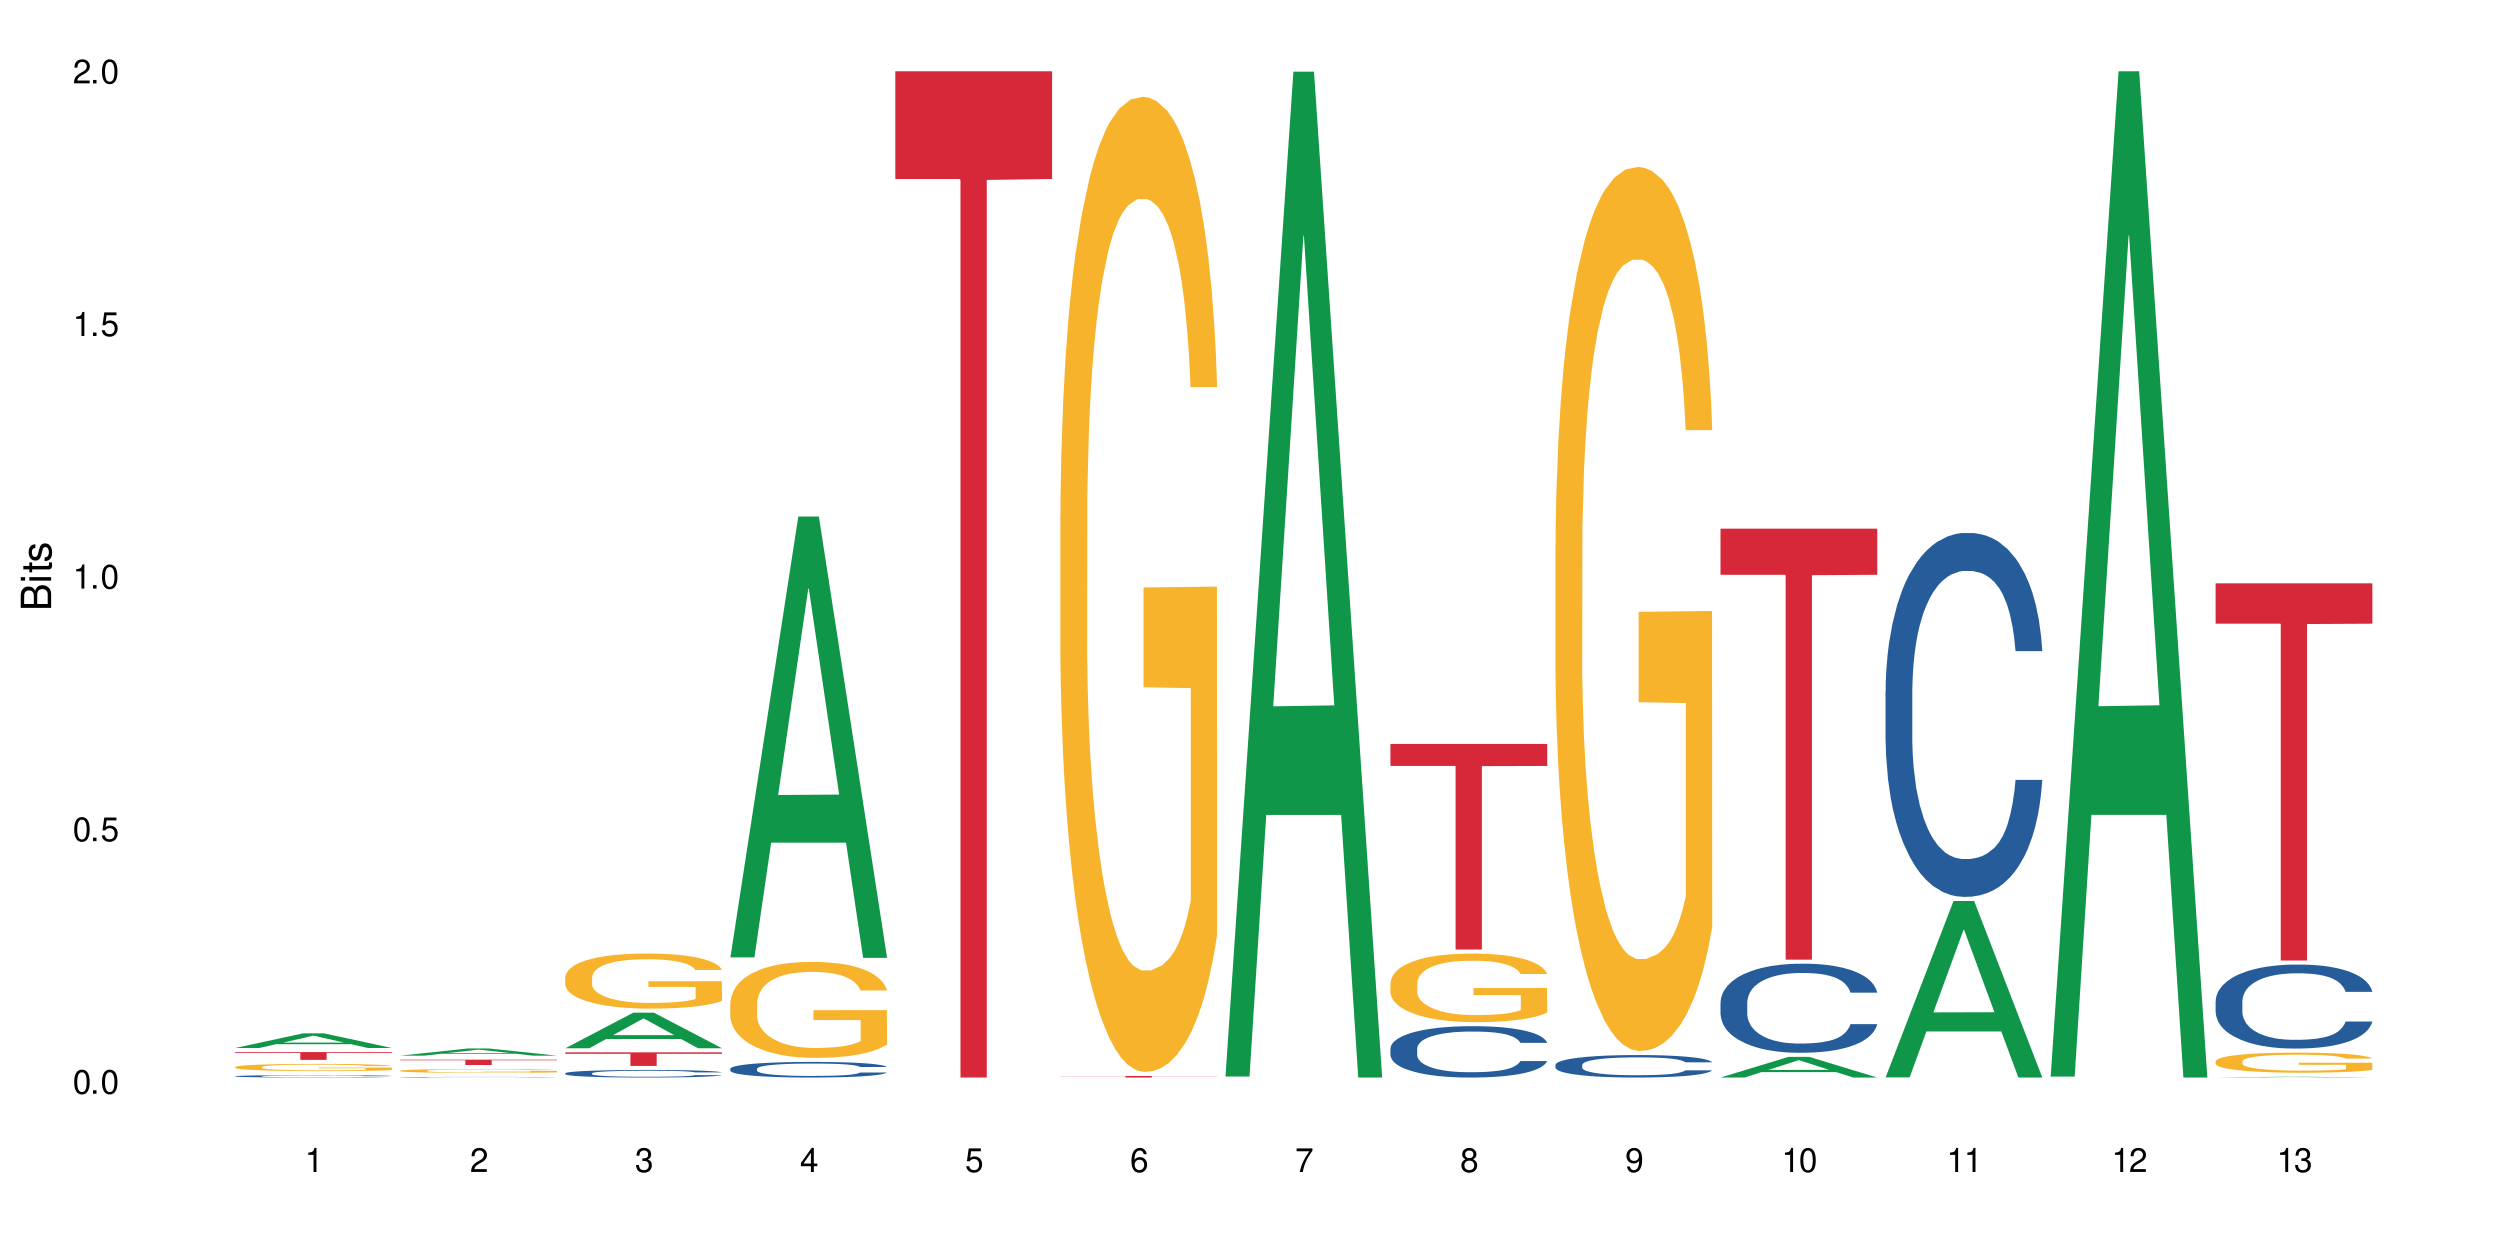 <?xml version="1.0" encoding="UTF-8"?>
<svg xmlns="http://www.w3.org/2000/svg" xmlns:xlink="http://www.w3.org/1999/xlink" width="720" height="360" viewBox="0 0 720 360">
<defs>
<g>
<g id="glyph-0-0">
</g>
<g id="glyph-0-1">
<path d="M 2.641 -6.938 C 2 -6.938 1.422 -6.656 1.078 -6.172 C 0.641 -5.562 0.406 -4.641 0.406 -3.359 C 0.406 -1.016 1.188 0.219 2.641 0.219 C 4.078 0.219 4.859 -1.016 4.859 -3.297 C 4.859 -4.641 4.656 -5.547 4.203 -6.172 C 3.844 -6.656 3.281 -6.938 2.641 -6.938 Z M 2.641 -6.188 C 3.547 -6.188 4 -5.25 4 -3.375 C 4 -1.406 3.562 -0.484 2.625 -0.484 C 1.734 -0.484 1.281 -1.438 1.281 -3.344 C 1.281 -5.25 1.734 -6.188 2.641 -6.188 Z M 2.641 -6.188 "/>
</g>
<g id="glyph-0-2">
<path d="M 1.828 -1 L 0.828 -1 L 0.828 0 L 1.828 0 Z M 1.828 -1 "/>
</g>
<g id="glyph-0-3">
<path d="M 4.562 -6.797 L 1.062 -6.797 L 0.547 -3.094 L 1.328 -3.094 C 1.719 -3.562 2.047 -3.734 2.578 -3.734 C 3.484 -3.734 4.062 -3.109 4.062 -2.094 C 4.062 -1.125 3.484 -0.531 2.578 -0.531 C 1.828 -0.531 1.375 -0.906 1.188 -1.672 L 0.328 -1.672 C 0.453 -1.109 0.547 -0.844 0.75 -0.594 C 1.125 -0.078 1.828 0.219 2.594 0.219 C 3.969 0.219 4.922 -0.781 4.922 -2.219 C 4.922 -3.562 4.031 -4.484 2.719 -4.484 C 2.25 -4.484 1.859 -4.359 1.469 -4.062 L 1.734 -5.969 L 4.562 -5.969 Z M 4.562 -6.797 "/>
</g>
<g id="glyph-0-4">
<path d="M 2.484 -4.938 L 2.484 0 L 3.328 0 L 3.328 -6.938 L 2.766 -6.938 C 2.469 -5.875 2.281 -5.734 0.984 -5.562 L 0.984 -4.938 Z M 2.484 -4.938 "/>
</g>
<g id="glyph-0-5">
<path d="M 4.859 -0.828 L 1.281 -0.828 C 1.359 -1.406 1.672 -1.781 2.5 -2.281 L 3.469 -2.828 C 4.406 -3.344 4.906 -4.062 4.906 -4.906 C 4.906 -5.484 4.672 -6.031 4.266 -6.406 C 3.859 -6.766 3.375 -6.938 2.719 -6.938 C 1.859 -6.938 1.219 -6.625 0.844 -6.031 C 0.609 -5.672 0.5 -5.234 0.484 -4.531 L 1.328 -4.531 C 1.359 -5.016 1.406 -5.281 1.531 -5.516 C 1.75 -5.938 2.188 -6.203 2.703 -6.203 C 3.469 -6.203 4.031 -5.641 4.031 -4.891 C 4.031 -4.344 3.719 -3.859 3.125 -3.516 L 2.234 -3 C 0.812 -2.172 0.406 -1.531 0.328 -0.016 L 4.859 -0.016 Z M 4.859 -0.828 "/>
</g>
<g id="glyph-0-6">
<path d="M 2.125 -3.188 L 2.578 -3.188 C 3.5 -3.188 3.984 -2.766 3.984 -1.922 C 3.984 -1.062 3.469 -0.531 2.594 -0.531 C 1.656 -0.531 1.203 -1 1.156 -2.016 L 0.312 -2.016 C 0.344 -1.453 0.438 -1.094 0.609 -0.781 C 0.953 -0.109 1.625 0.219 2.547 0.219 C 3.953 0.219 4.859 -0.625 4.859 -1.938 C 4.859 -2.828 4.516 -3.297 3.703 -3.594 C 4.344 -3.844 4.656 -4.328 4.656 -5.031 C 4.656 -6.219 3.875 -6.938 2.578 -6.938 C 1.203 -6.938 0.484 -6.172 0.453 -4.703 L 1.297 -4.703 C 1.312 -5.125 1.344 -5.359 1.453 -5.578 C 1.641 -5.969 2.062 -6.203 2.594 -6.203 C 3.344 -6.203 3.797 -5.75 3.797 -5 C 3.797 -4.516 3.609 -4.219 3.25 -4.047 C 3.016 -3.953 2.703 -3.922 2.125 -3.906 Z M 2.125 -3.188 "/>
</g>
<g id="glyph-0-7">
<path d="M 3.141 -1.672 L 3.141 0 L 3.984 0 L 3.984 -1.672 L 4.984 -1.672 L 4.984 -2.438 L 3.984 -2.438 L 3.984 -6.938 L 3.359 -6.938 L 0.266 -2.578 L 0.266 -1.672 Z M 3.141 -2.438 L 1 -2.438 L 3.141 -5.5 Z M 3.141 -2.438 "/>
</g>
<g id="glyph-0-8">
<path d="M 4.781 -5.125 C 4.609 -6.266 3.891 -6.938 2.844 -6.938 C 2.094 -6.938 1.422 -6.578 1.031 -5.953 C 0.594 -5.266 0.406 -4.422 0.406 -3.172 C 0.406 -2 0.578 -1.25 0.984 -0.641 C 1.359 -0.078 1.953 0.219 2.703 0.219 C 3.984 0.219 4.922 -0.75 4.922 -2.094 C 4.922 -3.375 4.062 -4.281 2.844 -4.281 C 2.172 -4.281 1.641 -4.031 1.281 -3.516 C 1.281 -5.234 1.828 -6.188 2.797 -6.188 C 3.391 -6.188 3.797 -5.797 3.938 -5.125 Z M 2.734 -3.531 C 3.547 -3.531 4.062 -2.953 4.062 -2.031 C 4.062 -1.156 3.484 -0.531 2.703 -0.531 C 1.922 -0.531 1.328 -1.188 1.328 -2.078 C 1.328 -2.938 1.906 -3.531 2.734 -3.531 Z M 2.734 -3.531 "/>
</g>
<g id="glyph-0-9">
<path d="M 4.984 -6.797 L 0.438 -6.797 L 0.438 -5.969 L 4.109 -5.969 C 2.5 -3.656 1.828 -2.234 1.328 0 L 2.219 0 C 2.594 -2.172 3.453 -4.047 4.984 -6.094 Z M 4.984 -6.797 "/>
</g>
<g id="glyph-0-10">
<path d="M 3.75 -3.656 C 4.469 -4.094 4.688 -4.438 4.688 -5.078 C 4.688 -6.172 3.844 -6.938 2.641 -6.938 C 1.438 -6.938 0.594 -6.172 0.594 -5.094 C 0.594 -4.438 0.812 -4.094 1.516 -3.656 C 0.734 -3.266 0.359 -2.703 0.359 -1.922 C 0.359 -0.656 1.281 0.219 2.641 0.219 C 3.984 0.219 4.922 -0.656 4.922 -1.922 C 4.922 -2.703 4.531 -3.266 3.75 -3.656 Z M 2.641 -6.188 C 3.359 -6.188 3.812 -5.75 3.812 -5.062 C 3.812 -4.406 3.344 -3.984 2.641 -3.984 C 1.922 -3.984 1.453 -4.406 1.453 -5.078 C 1.453 -5.75 1.922 -6.188 2.641 -6.188 Z M 2.641 -3.266 C 3.484 -3.266 4.062 -2.719 4.062 -1.906 C 4.062 -1.078 3.484 -0.531 2.625 -0.531 C 1.797 -0.531 1.219 -1.094 1.219 -1.906 C 1.219 -2.719 1.781 -3.266 2.641 -3.266 Z M 2.641 -3.266 "/>
</g>
<g id="glyph-0-11">
<path d="M 0.516 -1.578 C 0.672 -0.453 1.406 0.219 2.438 0.219 C 3.188 0.219 3.859 -0.141 4.266 -0.766 C 4.688 -1.453 4.891 -2.297 4.891 -3.547 C 4.891 -4.719 4.703 -5.453 4.312 -6.078 C 3.938 -6.641 3.344 -6.938 2.594 -6.938 C 1.297 -6.938 0.359 -5.969 0.359 -4.625 C 0.359 -3.344 1.234 -2.453 2.453 -2.453 C 3.094 -2.453 3.578 -2.672 4.016 -3.203 C 4 -1.484 3.469 -0.531 2.5 -0.531 C 1.906 -0.531 1.484 -0.906 1.359 -1.578 Z M 2.578 -6.203 C 3.375 -6.203 3.969 -5.531 3.969 -4.641 C 3.969 -3.797 3.391 -3.188 2.547 -3.188 C 1.734 -3.188 1.234 -3.766 1.234 -4.688 C 1.234 -5.562 1.797 -6.203 2.578 -6.203 Z M 2.578 -6.203 "/>
</g>
<g id="glyph-1-0">
</g>
<g id="glyph-1-1">
<path d="M 0 -0.953 L 0 -4.891 C 0 -5.719 -0.234 -6.344 -0.734 -6.797 C -1.188 -7.234 -1.812 -7.469 -2.5 -7.469 C -3.547 -7.469 -4.188 -7 -4.625 -5.875 C -4.984 -6.688 -5.625 -7.094 -6.531 -7.094 C -7.172 -7.094 -7.734 -6.859 -8.141 -6.391 C -8.562 -5.922 -8.75 -5.344 -8.75 -4.5 L -8.75 -0.953 Z M -4.984 -2.062 L -7.766 -2.062 L -7.766 -4.219 C -7.766 -4.844 -7.688 -5.203 -7.453 -5.5 C -7.219 -5.812 -6.859 -5.969 -6.375 -5.969 C -5.891 -5.969 -5.531 -5.812 -5.297 -5.5 C -5.062 -5.203 -4.984 -4.844 -4.984 -4.219 Z M -0.984 -2.062 L -4 -2.062 L -4 -4.781 C -4 -5.766 -3.438 -6.359 -2.484 -6.359 C -1.547 -6.359 -0.984 -5.766 -0.984 -4.781 Z M -0.984 -2.062 "/>
</g>
<g id="glyph-1-2">
<path d="M -6.281 -1.797 L -6.281 -0.797 L 0 -0.797 L 0 -1.797 Z M -8.75 -1.797 L -8.75 -0.797 L -7.484 -0.797 L -7.484 -1.797 Z M -8.75 -1.797 "/>
</g>
<g id="glyph-1-3">
<path d="M -6.281 -3.047 L -6.281 -2.016 L -8.016 -2.016 L -8.016 -1.016 L -6.281 -1.016 L -6.281 -0.172 L -5.469 -0.172 L -5.469 -1.016 L -0.719 -1.016 C -0.078 -1.016 0.281 -1.453 0.281 -2.234 C 0.281 -2.5 0.25 -2.719 0.188 -3.047 L -0.641 -3.047 C -0.609 -2.906 -0.594 -2.766 -0.594 -2.562 C -0.594 -2.141 -0.719 -2.016 -1.156 -2.016 L -5.469 -2.016 L -5.469 -3.047 Z M -6.281 -3.047 "/>
</g>
<g id="glyph-1-4">
<path d="M -4.531 -5.25 C -5.766 -5.25 -6.469 -4.422 -6.469 -2.969 C -6.469 -1.516 -5.719 -0.562 -4.547 -0.562 C -3.562 -0.562 -3.094 -1.062 -2.734 -2.562 L -2.516 -3.484 C -2.344 -4.188 -2.094 -4.469 -1.641 -4.469 C -1.047 -4.469 -0.641 -3.875 -0.641 -3 C -0.641 -2.453 -0.797 -2 -1.062 -1.75 C -1.25 -1.594 -1.422 -1.531 -1.875 -1.469 L -1.875 -0.406 C -0.422 -0.453 0.281 -1.266 0.281 -2.922 C 0.281 -4.5 -0.5 -5.516 -1.719 -5.516 C -2.656 -5.516 -3.172 -4.984 -3.469 -3.734 L -3.703 -2.766 C -3.891 -1.953 -4.156 -1.609 -4.594 -1.609 C -5.188 -1.609 -5.547 -2.125 -5.547 -2.938 C -5.547 -3.75 -5.203 -4.172 -4.531 -4.203 Z M -4.531 -5.25 "/>
</g>
</g>
</defs>
<rect x="-72" y="-36" width="864" height="432" fill="rgb(100%, 100%, 100%)" fill-opacity="1"/>
<path fill-rule="nonzero" fill="rgb(6.275%, 58.824%, 28.235%)" fill-opacity="1" d="M 67.73 301.824 L 67.777 301.82 L 87.316 297.594 L 93.25 297.594 L 112.883 301.828 L 105.984 301.828 L 101.066 300.723 L 79.5 300.723 L 74.676 301.824 L 67.73 301.824 L 81.574 300.266 L 99.086 300.262 L 90.355 298.285 L 90.258 298.281 L 90.164 298.293 L 81.527 300.262 L 81.574 300.266 Z M 67.73 301.824 "/>
<path fill-rule="nonzero" fill="rgb(14.51%, 36.078%, 60%)" fill-opacity="1" d="M 67.73 309.945 L 67.785 309.945 L 67.785 309.93 L 67.953 309.906 L 68.336 309.875 L 68.723 309.855 L 69.715 309.816 L 71.09 309.781 L 72.523 309.754 L 73.566 309.738 L 74.504 309.723 L 76.652 309.703 L 78.027 309.688 L 79.516 309.68 L 81.332 309.668 L 82.652 309.66 L 85.629 309.652 L 87.828 309.648 L 89.535 309.645 L 93.227 309.645 L 95.43 309.648 L 97.027 309.652 L 98.789 309.656 L 100.273 309.66 L 102.863 309.676 L 105.176 309.691 L 106.223 309.703 L 107.875 309.723 L 109.141 309.742 L 110.02 309.758 L 111.012 309.781 L 111.895 309.809 L 112.555 309.84 L 112.883 309.867 L 105.176 309.867 L 104.789 309.844 L 104.348 309.824 L 103.523 309.797 L 102.699 309.781 L 101.543 309.762 L 100.496 309.75 L 99.062 309.738 L 97.797 309.73 L 96.477 309.723 L 95.207 309.719 L 88.93 309.719 L 86.785 309.723 L 85.629 309.727 L 83.977 309.738 L 82.82 309.746 L 81.441 309.758 L 80.508 309.77 L 79.352 309.785 L 78.523 309.797 L 77.586 309.82 L 77.035 309.836 L 76.543 309.852 L 76.102 309.875 L 75.77 309.895 L 75.551 309.918 L 75.441 309.941 L 75.441 310.039 L 75.551 310.062 L 75.824 310.086 L 76.543 310.125 L 77.586 310.16 L 78.801 310.184 L 79.957 310.203 L 80.617 310.215 L 81.496 310.223 L 82.875 310.234 L 84.855 310.25 L 86.012 310.254 L 87.773 310.258 L 89.594 310.262 L 92.016 310.262 L 94.164 310.258 L 95.594 310.254 L 97.082 310.25 L 99.117 310.238 L 100.383 310.23 L 101.484 310.219 L 102.312 310.207 L 102.863 310.195 L 103.688 310.176 L 104.348 310.156 L 104.844 310.133 L 105.176 310.113 L 112.883 310.113 L 112.555 310.137 L 112.059 310.16 L 111.562 310.18 L 110.793 310.199 L 109.91 310.219 L 108.645 310.242 L 107.598 310.258 L 106.223 310.273 L 104.957 310.285 L 103.578 310.297 L 101.543 310.309 L 100.219 310.312 L 98.789 310.32 L 97.082 310.324 L 94.934 310.328 L 92.621 310.332 L 88.16 310.332 L 86.453 310.328 L 84.195 310.324 L 81.387 310.312 L 79.352 310.301 L 77.754 310.289 L 76.375 310.273 L 74.836 310.258 L 72.852 310.23 L 71.641 310.211 L 70.816 310.191 L 69.879 310.168 L 69.219 310.145 L 68.445 310.109 L 67.895 310.066 L 67.73 310.031 Z M 67.73 309.945 "/>
<path fill-rule="nonzero" fill="rgb(96.863%, 70.196%, 16.863%)" fill-opacity="1" d="M 67.73 307.293 L 67.785 307.289 L 67.785 307.254 L 68.008 307.168 L 68.559 307.047 L 69.273 306.953 L 70.043 306.875 L 70.539 306.836 L 71.367 306.777 L 72.082 306.738 L 73.898 306.652 L 76.211 306.57 L 77.477 306.539 L 78.91 306.504 L 80.945 306.469 L 81.883 306.457 L 84.746 306.426 L 87.996 306.406 L 91.574 306.402 L 93.227 306.402 L 95.484 306.41 L 98.566 306.43 L 100.328 306.449 L 101.707 306.469 L 103.137 306.492 L 104.898 306.531 L 106.551 306.578 L 107.875 306.621 L 109.195 306.68 L 110.297 306.742 L 111.234 306.809 L 112.059 306.887 L 112.555 306.953 L 112.883 307.02 L 105.23 307.02 L 104.789 306.953 L 104.293 306.902 L 103.469 306.84 L 102.641 306.793 L 101.816 306.758 L 100.273 306.707 L 98.953 306.68 L 97.301 306.652 L 95.703 306.633 L 93.887 306.621 L 89.867 306.621 L 87.223 306.633 L 85.684 306.648 L 84.582 306.664 L 83.039 306.691 L 82.102 306.715 L 81.551 306.73 L 79.902 306.789 L 78.801 306.84 L 78.195 306.879 L 77.422 306.934 L 76.871 306.984 L 76.266 307.062 L 75.938 307.117 L 75.496 307.25 L 75.441 307.59 L 75.605 307.664 L 75.938 307.742 L 76.375 307.809 L 77.035 307.883 L 77.699 307.938 L 78.855 308.012 L 79.844 308.059 L 80.617 308.094 L 82.102 308.145 L 82.707 308.16 L 84.141 308.195 L 85.629 308.223 L 87.445 308.242 L 88.82 308.254 L 91.023 308.266 L 93.832 308.266 L 97.137 308.254 L 99.227 308.238 L 100.66 308.223 L 101.598 308.211 L 102.754 308.188 L 103.578 308.168 L 104.348 308.148 L 105.285 308.117 L 105.285 307.664 L 91.684 307.66 L 91.684 307.449 L 112.828 307.445 L 112.883 308.188 L 111.727 308.238 L 110.297 308.289 L 108.918 308.328 L 107.488 308.359 L 105.449 308.395 L 103.797 308.418 L 101.266 308.445 L 98.953 308.461 L 96.531 308.473 L 94.383 308.48 L 91.852 308.48 L 89.594 308.477 L 87.168 308.465 L 85.242 308.449 L 83.48 308.434 L 81.719 308.406 L 79.516 308.367 L 78.082 308.336 L 76.598 308.297 L 75.109 308.246 L 73.789 308.195 L 72.906 308.156 L 72.027 308.109 L 71.09 308.055 L 70.207 307.988 L 69.547 307.93 L 68.941 307.863 L 68.5 307.801 L 68.062 307.715 L 67.84 307.648 L 67.73 307.59 Z M 67.73 307.293 "/>
<path fill-rule="nonzero" fill="rgb(83.922%, 15.686%, 22.353%)" fill-opacity="1" d="M 67.73 302.992 L 112.883 302.992 L 112.883 303.234 L 94.066 303.234 L 94.066 305.238 L 86.496 305.238 L 86.496 303.238 L 86.387 303.234 L 67.73 303.234 Z M 67.73 302.992 "/>
<path fill-rule="nonzero" fill="rgb(6.275%, 58.824%, 28.235%)" fill-opacity="1" d="M 115.262 304.023 L 115.309 304.023 L 134.848 301.953 L 140.781 301.953 L 160.414 304.027 L 153.516 304.027 L 148.598 303.484 L 127.031 303.484 L 122.207 304.023 L 115.262 304.023 L 129.105 303.262 L 146.617 303.258 L 137.887 302.289 L 137.789 302.289 L 137.691 302.293 L 129.059 303.258 L 129.105 303.262 Z M 115.262 304.023 "/>
<path fill-rule="nonzero" fill="rgb(14.51%, 36.078%, 60%)" fill-opacity="1" d="M 115.262 310.234 L 115.316 310.234 L 115.316 310.23 L 115.48 310.223 L 115.867 310.219 L 116.254 310.211 L 117.242 310.203 L 118.621 310.191 L 120.051 310.188 L 121.098 310.184 L 122.035 310.18 L 124.184 310.172 L 125.559 310.172 L 127.047 310.168 L 128.863 310.164 L 130.184 310.164 L 133.156 310.16 L 146.316 310.16 L 147.805 310.164 L 150.395 310.168 L 152.707 310.172 L 153.75 310.172 L 155.402 310.18 L 156.672 310.184 L 157.551 310.188 L 158.543 310.191 L 159.422 310.199 L 160.086 310.207 L 160.414 310.215 L 152.707 310.215 L 152.32 310.207 L 151.879 310.203 L 151.055 310.199 L 150.227 310.191 L 149.07 310.188 L 148.023 310.184 L 146.594 310.184 L 145.328 310.18 L 142.738 310.18 L 140.316 310.176 L 136.461 310.176 L 134.312 310.18 L 133.156 310.18 L 131.504 310.184 L 130.348 310.184 L 128.973 310.188 L 128.035 310.191 L 126.879 310.195 L 126.055 310.199 L 125.117 310.203 L 124.566 310.207 L 124.07 310.211 L 123.633 310.215 L 123.301 310.223 L 123.082 310.227 L 122.969 310.234 L 122.969 310.258 L 123.082 310.266 L 123.355 310.27 L 124.07 310.281 L 125.117 310.289 L 126.328 310.297 L 127.484 310.301 L 128.145 310.301 L 129.027 310.305 L 130.402 310.309 L 132.387 310.312 L 144.609 310.312 L 146.648 310.309 L 147.914 310.305 L 149.016 310.305 L 149.844 310.301 L 150.395 310.297 L 151.219 310.293 L 151.879 310.289 L 152.375 310.281 L 152.707 310.277 L 160.414 310.277 L 160.086 310.281 L 159.59 310.289 L 159.094 310.293 L 158.324 310.301 L 157.441 310.305 L 156.176 310.309 L 155.129 310.312 L 153.75 310.316 L 152.484 310.32 L 151.109 310.324 L 149.07 310.328 L 146.316 310.328 L 144.609 310.332 L 133.984 310.332 L 131.727 310.328 L 128.918 310.328 L 126.879 310.324 L 125.281 310.32 L 123.906 310.316 L 122.363 310.312 L 120.383 310.309 L 119.172 310.301 L 118.344 310.297 L 117.41 310.289 L 116.746 310.285 L 115.977 310.277 L 115.426 310.266 L 115.262 310.258 Z M 115.262 310.234 "/>
<path fill-rule="nonzero" fill="rgb(96.863%, 70.196%, 16.863%)" fill-opacity="1" d="M 115.262 308.363 L 115.316 308.363 L 115.316 308.344 L 115.535 308.297 L 116.086 308.234 L 116.805 308.184 L 117.574 308.141 L 118.07 308.121 L 118.895 308.09 L 119.609 308.07 L 121.43 308.023 L 123.742 307.98 L 125.008 307.961 L 126.438 307.945 L 128.477 307.926 L 129.414 307.918 L 132.277 307.902 L 135.523 307.895 L 139.105 307.891 L 140.758 307.891 L 143.016 307.895 L 146.098 307.906 L 147.859 307.918 L 149.238 307.926 L 150.668 307.938 L 152.43 307.961 L 154.082 307.984 L 155.402 308.008 L 156.727 308.039 L 157.828 308.07 L 158.762 308.105 L 159.59 308.148 L 160.086 308.184 L 160.414 308.219 L 152.762 308.219 L 152.32 308.184 L 151.824 308.156 L 151 308.121 L 150.172 308.098 L 149.348 308.078 L 147.805 308.055 L 146.484 308.039 L 144.832 308.023 L 143.234 308.016 L 141.418 308.008 L 140.316 308.004 L 137.398 308.004 L 134.754 308.012 L 133.211 308.02 L 132.109 308.027 L 130.57 308.043 L 129.633 308.055 L 129.082 308.062 L 127.43 308.094 L 126.328 308.125 L 125.723 308.145 L 124.953 308.172 L 124.402 308.199 L 123.797 308.242 L 123.465 308.27 L 123.023 308.34 L 122.969 308.523 L 123.137 308.559 L 123.465 308.602 L 123.906 308.637 L 124.566 308.676 L 125.227 308.707 L 126.383 308.746 L 127.375 308.77 L 128.145 308.789 L 129.633 308.816 L 130.238 308.824 L 131.672 308.844 L 133.156 308.855 L 134.973 308.867 L 136.352 308.875 L 138.555 308.879 L 141.363 308.879 L 144.668 308.875 L 146.758 308.867 L 148.191 308.859 L 149.125 308.852 L 150.281 308.84 L 151.109 308.828 L 151.879 308.82 L 152.816 308.801 L 152.816 308.559 L 139.215 308.559 L 139.215 308.445 L 160.359 308.445 L 160.414 308.84 L 159.258 308.867 L 157.828 308.895 L 156.449 308.914 L 155.02 308.93 L 152.98 308.949 L 151.328 308.961 L 148.797 308.977 L 146.484 308.984 L 144.059 308.992 L 141.914 308.992 L 139.379 308.996 L 137.121 308.992 L 134.699 308.988 L 132.773 308.98 L 131.012 308.969 L 129.246 308.957 L 127.047 308.934 L 125.613 308.918 L 124.125 308.895 L 122.641 308.871 L 121.316 308.844 L 120.438 308.824 L 119.555 308.797 L 118.621 308.77 L 117.738 308.734 L 117.078 308.703 L 116.473 308.668 L 116.031 308.633 L 115.59 308.59 L 115.371 308.551 L 115.262 308.52 Z M 115.262 308.363 "/>
<path fill-rule="nonzero" fill="rgb(83.922%, 15.686%, 22.353%)" fill-opacity="1" d="M 115.262 305.191 L 160.414 305.191 L 160.414 305.355 L 141.598 305.355 L 141.598 306.727 L 134.023 306.727 L 134.023 305.359 L 133.914 305.355 L 115.262 305.355 Z M 115.262 305.191 "/>
<path fill-rule="nonzero" fill="rgb(6.275%, 58.824%, 28.235%)" fill-opacity="1" d="M 162.793 301.898 L 162.84 301.891 L 182.379 291.648 L 188.312 291.648 L 207.945 301.91 L 201.047 301.91 L 196.125 299.23 L 174.562 299.23 L 169.738 301.898 L 162.793 301.898 L 176.637 298.125 L 194.148 298.113 L 185.418 293.324 L 185.32 293.316 L 185.223 293.344 L 176.59 298.113 L 176.637 298.125 Z M 162.793 301.898 "/>
<path fill-rule="nonzero" fill="rgb(14.51%, 36.078%, 60%)" fill-opacity="1" d="M 162.793 309.098 L 162.848 309.098 L 162.848 309.051 L 163.012 308.973 L 163.398 308.879 L 163.781 308.812 L 164.773 308.695 L 166.148 308.582 L 167.582 308.492 L 168.629 308.441 L 169.562 308.402 L 171.711 308.328 L 173.09 308.289 L 174.574 308.254 L 176.391 308.223 L 177.715 308.203 L 180.688 308.168 L 182.891 308.156 L 184.598 308.148 L 188.285 308.148 L 190.488 308.156 L 192.086 308.168 L 193.848 308.184 L 195.336 308.203 L 197.922 308.246 L 200.234 308.301 L 201.281 308.332 L 202.934 308.395 L 204.199 308.457 L 205.082 308.508 L 206.074 308.582 L 206.953 308.672 L 207.613 308.773 L 207.945 308.859 L 200.234 308.859 L 199.852 308.777 L 199.41 308.715 L 198.582 308.633 L 197.758 308.578 L 196.602 308.52 L 195.555 308.48 L 194.125 308.441 L 192.855 308.418 L 191.535 308.402 L 190.27 308.391 L 187.848 308.379 L 185.039 308.379 L 183.992 308.383 L 181.844 308.398 L 180.688 308.41 L 179.035 308.438 L 177.879 308.465 L 176.504 308.504 L 175.566 308.539 L 174.41 308.59 L 173.586 308.637 L 172.648 308.703 L 172.098 308.754 L 171.602 308.809 L 171.16 308.875 L 170.832 308.945 L 170.609 309.02 L 170.5 309.09 L 170.5 309.398 L 170.609 309.469 L 170.887 309.555 L 171.602 309.676 L 172.648 309.781 L 173.859 309.867 L 175.016 309.926 L 175.676 309.953 L 176.559 309.984 L 177.934 310.023 L 179.918 310.066 L 181.074 310.082 L 182.836 310.098 L 184.652 310.105 L 187.074 310.105 L 189.223 310.098 L 190.656 310.086 L 192.141 310.07 L 194.18 310.039 L 195.445 310.004 L 196.547 309.969 L 197.371 309.93 L 197.922 309.898 L 198.75 309.836 L 199.41 309.77 L 199.906 309.699 L 200.234 309.629 L 207.945 309.629 L 207.613 309.711 L 207.117 309.789 L 206.625 309.844 L 205.852 309.914 L 204.973 309.977 L 203.703 310.047 L 202.66 310.094 L 201.281 310.145 L 200.016 310.18 L 198.641 310.215 L 196.602 310.254 L 195.281 310.273 L 193.848 310.293 L 192.141 310.309 L 189.992 310.324 L 187.68 310.332 L 185.535 310.332 L 183.219 310.328 L 181.512 310.32 L 179.254 310.301 L 176.449 310.266 L 174.41 310.23 L 172.812 310.191 L 171.438 310.152 L 169.895 310.098 L 167.914 310.008 L 166.699 309.941 L 165.875 309.887 L 164.938 309.809 L 164.277 309.738 L 163.508 309.625 L 162.957 309.484 L 162.793 309.375 Z M 162.793 309.098 "/>
<path fill-rule="nonzero" fill="rgb(96.863%, 70.196%, 16.863%)" fill-opacity="1" d="M 162.793 281.418 L 162.848 281.402 L 162.848 281.113 L 163.066 280.461 L 163.617 279.562 L 164.332 278.824 L 165.105 278.246 L 165.602 277.941 L 166.426 277.508 L 167.141 277.188 L 168.957 276.535 L 171.27 275.93 L 172.539 275.668 L 173.969 275.422 L 176.008 275.145 L 176.941 275.043 L 179.805 274.812 L 183.055 274.668 L 186.633 274.625 L 188.285 274.637 L 190.543 274.695 L 193.629 274.855 L 195.391 275 L 196.766 275.145 L 198.199 275.332 L 199.961 275.625 L 201.613 275.973 L 202.934 276.32 L 204.254 276.754 L 205.355 277.219 L 206.293 277.723 L 207.117 278.332 L 207.613 278.84 L 207.945 279.348 L 200.289 279.348 L 199.852 278.84 L 199.355 278.449 L 198.527 277.969 L 197.703 277.621 L 196.875 277.348 L 195.336 276.973 L 194.012 276.738 L 192.363 276.535 L 190.766 276.406 L 188.949 276.32 L 187.848 276.289 L 184.926 276.289 L 182.285 276.391 L 180.742 276.508 L 179.641 276.625 L 178.098 276.84 L 177.164 277.016 L 176.613 277.129 L 174.961 277.578 L 173.859 277.984 L 173.254 278.262 L 172.484 278.695 L 171.934 279.086 L 171.328 279.664 L 170.996 280.102 L 170.555 281.086 L 170.5 283.691 L 170.664 284.242 L 170.996 284.836 L 171.438 285.359 L 172.098 285.91 L 172.758 286.328 L 173.914 286.895 L 174.906 287.27 L 175.676 287.516 L 177.164 287.906 L 177.77 288.039 L 179.199 288.297 L 180.688 288.5 L 182.504 288.676 L 183.883 288.762 L 186.082 288.836 L 188.891 288.836 L 192.195 288.746 L 194.289 288.633 L 195.719 288.516 L 196.656 288.414 L 197.812 288.254 L 198.641 288.109 L 199.41 287.949 L 200.348 287.703 L 200.348 284.242 L 186.746 284.227 L 186.746 282.605 L 207.891 282.59 L 207.945 288.254 L 206.789 288.645 L 205.355 289.023 L 203.98 289.312 L 202.547 289.559 L 200.512 289.836 L 198.859 290.008 L 196.324 290.211 L 194.012 290.34 L 191.59 290.43 L 189.441 290.473 L 186.91 290.484 L 184.652 290.457 L 182.23 290.371 L 180.301 290.254 L 178.539 290.109 L 176.777 289.922 L 174.574 289.617 L 173.145 289.371 L 171.656 289.066 L 170.172 288.703 L 168.848 288.312 L 167.969 288.008 L 167.086 287.66 L 166.148 287.227 L 165.27 286.734 L 164.609 286.285 L 164.004 285.777 L 163.562 285.301 L 163.121 284.648 L 162.902 284.125 L 162.793 283.68 Z M 162.793 281.418 "/>
<path fill-rule="nonzero" fill="rgb(83.922%, 15.686%, 22.353%)" fill-opacity="1" d="M 162.793 303.074 L 207.945 303.074 L 207.945 303.492 L 189.125 303.496 L 189.125 306.984 L 181.555 306.984 L 181.555 303.5 L 181.445 303.492 L 162.793 303.492 Z M 162.793 303.074 "/>
<path fill-rule="nonzero" fill="rgb(6.275%, 58.824%, 28.235%)" fill-opacity="1" d="M 210.32 275.738 L 210.371 275.621 L 229.906 148.762 L 235.84 148.762 L 255.477 275.859 L 248.578 275.859 L 243.656 242.684 L 222.094 242.684 L 217.27 275.738 L 210.32 275.738 L 224.168 228.957 L 241.68 228.84 L 232.945 169.527 L 232.852 169.406 L 232.754 169.766 L 224.117 228.84 L 224.168 228.957 Z M 210.32 275.738 "/>
<path fill-rule="nonzero" fill="rgb(14.51%, 36.078%, 60%)" fill-opacity="1" d="M 210.32 307.793 L 210.375 307.789 L 210.375 307.691 L 210.543 307.535 L 210.926 307.336 L 211.312 307.203 L 212.305 306.961 L 213.68 306.727 L 215.113 306.547 L 216.16 306.438 L 217.094 306.355 L 219.242 306.203 L 220.617 306.125 L 222.105 306.055 L 223.922 305.988 L 225.246 305.945 L 228.219 305.879 L 230.422 305.852 L 232.129 305.84 L 235.816 305.84 L 238.02 305.855 L 239.617 305.875 L 241.379 305.91 L 242.863 305.945 L 245.453 306.035 L 247.766 306.152 L 248.812 306.215 L 250.465 306.344 L 251.73 306.469 L 252.613 306.574 L 253.602 306.727 L 254.484 306.91 L 255.145 307.121 L 255.477 307.297 L 247.766 307.297 L 247.379 307.133 L 246.941 307.004 L 246.113 306.836 L 245.289 306.719 L 244.133 306.598 L 243.086 306.52 L 241.652 306.441 L 240.387 306.395 L 239.066 306.355 L 237.801 306.332 L 235.375 306.309 L 232.566 306.309 L 231.523 306.316 L 229.375 306.348 L 228.219 306.375 L 226.566 306.434 L 225.41 306.488 L 224.031 306.57 L 223.098 306.641 L 221.941 306.746 L 221.113 306.84 L 220.18 306.977 L 219.629 307.078 L 219.133 307.195 L 218.691 307.328 L 218.359 307.473 L 218.141 307.625 L 218.031 307.773 L 218.031 308.41 L 218.141 308.559 L 218.418 308.73 L 219.133 308.98 L 220.18 309.199 L 221.391 309.371 L 222.547 309.496 L 223.207 309.551 L 224.086 309.617 L 225.465 309.699 L 227.445 309.781 L 228.602 309.816 L 230.367 309.848 L 232.184 309.863 L 234.605 309.863 L 236.754 309.848 L 238.184 309.828 L 239.672 309.793 L 241.707 309.723 L 242.977 309.66 L 244.078 309.582 L 244.902 309.504 L 245.453 309.438 L 246.277 309.309 L 246.941 309.172 L 247.438 309.027 L 247.766 308.887 L 255.477 308.887 L 255.145 309.051 L 254.648 309.211 L 254.152 309.332 L 253.383 309.473 L 252.5 309.602 L 251.234 309.746 L 250.188 309.84 L 248.812 309.941 L 247.547 310.02 L 246.168 310.09 L 244.133 310.172 L 242.809 310.215 L 241.379 310.25 L 239.672 310.281 L 237.523 310.312 L 235.211 310.328 L 233.062 310.332 L 230.75 310.324 L 229.043 310.309 L 226.785 310.27 L 223.977 310.195 L 221.941 310.117 L 220.344 310.039 L 218.965 309.957 L 217.426 309.848 L 215.441 309.668 L 214.23 309.527 L 213.406 309.414 L 212.469 309.254 L 211.809 309.109 L 211.039 308.879 L 210.488 308.586 L 210.32 308.359 Z M 210.32 307.793 "/>
<path fill-rule="nonzero" fill="rgb(96.863%, 70.196%, 16.863%)" fill-opacity="1" d="M 210.32 288.867 L 210.375 288.84 L 210.375 288.336 L 210.598 287.199 L 211.148 285.633 L 211.863 284.344 L 212.633 283.336 L 213.129 282.805 L 213.957 282.047 L 214.672 281.492 L 216.488 280.355 L 218.801 279.293 L 220.066 278.84 L 221.5 278.41 L 223.539 277.93 L 224.473 277.754 L 227.336 277.352 L 230.586 277.098 L 234.164 277.023 L 235.816 277.047 L 238.074 277.148 L 241.156 277.426 L 242.922 277.68 L 244.297 277.93 L 245.73 278.258 L 247.492 278.766 L 249.145 279.371 L 250.465 279.977 L 251.785 280.734 L 252.887 281.543 L 253.824 282.426 L 254.648 283.488 L 255.145 284.371 L 255.477 285.254 L 247.82 285.254 L 247.379 284.371 L 246.887 283.688 L 246.059 282.855 L 245.234 282.25 L 244.406 281.77 L 242.863 281.113 L 241.543 280.707 L 239.891 280.355 L 238.293 280.129 L 236.477 279.977 L 235.375 279.926 L 232.457 279.926 L 229.816 280.102 L 228.273 280.305 L 227.172 280.508 L 225.629 280.887 L 224.695 281.188 L 224.145 281.391 L 222.492 282.172 L 221.391 282.879 L 220.785 283.359 L 220.012 284.117 L 219.461 284.801 L 218.855 285.809 L 218.527 286.566 L 218.086 288.285 L 218.031 292.832 L 218.195 293.789 L 218.527 294.824 L 218.965 295.734 L 219.629 296.695 L 220.289 297.426 L 221.445 298.41 L 222.438 299.066 L 223.207 299.496 L 224.695 300.18 L 225.301 300.406 L 226.73 300.859 L 228.219 301.215 L 230.035 301.52 L 231.41 301.668 L 233.613 301.797 L 236.422 301.797 L 239.727 301.645 L 241.82 301.441 L 243.25 301.238 L 244.188 301.062 L 245.344 300.785 L 246.168 300.531 L 246.941 300.254 L 247.875 299.824 L 247.875 293.789 L 234.273 293.766 L 234.273 290.938 L 255.422 290.91 L 255.477 300.785 L 254.32 301.469 L 252.887 302.125 L 251.512 302.629 L 250.078 303.059 L 248.043 303.539 L 246.391 303.84 L 243.855 304.195 L 241.543 304.422 L 239.121 304.574 L 236.973 304.648 L 234.441 304.676 L 232.184 304.625 L 229.758 304.473 L 227.832 304.27 L 226.07 304.02 L 224.309 303.691 L 222.105 303.16 L 220.672 302.73 L 219.188 302.199 L 217.699 301.57 L 216.379 300.887 L 215.496 300.355 L 214.617 299.75 L 213.68 298.992 L 212.801 298.133 L 212.137 297.352 L 211.531 296.469 L 211.094 295.633 L 210.652 294.496 L 210.43 293.59 L 210.32 292.805 Z M 210.32 288.867 "/>
<path fill-rule="nonzero" fill="rgb(83.922%, 15.686%, 22.353%)" fill-opacity="1" d="M 257.852 20.527 L 303.004 20.527 L 303.004 51.547 L 284.188 51.82 L 284.188 310.332 L 276.617 310.332 L 276.617 52.094 L 276.504 51.547 L 257.852 51.547 Z M 257.852 20.527 "/>
<path fill-rule="nonzero" fill="rgb(96.863%, 70.196%, 16.863%)" fill-opacity="1" d="M 305.383 148.164 L 305.438 147.906 L 305.438 142.777 L 305.656 131.238 L 306.207 115.336 L 306.922 102.254 L 307.695 91.996 L 308.191 86.609 L 309.016 78.914 L 309.73 73.273 L 311.551 61.73 L 313.863 50.957 L 315.129 46.34 L 316.559 41.98 L 318.598 37.109 L 319.535 35.312 L 322.398 31.207 L 325.645 28.645 L 329.227 27.875 L 330.879 28.129 L 333.137 29.156 L 336.219 31.977 L 337.98 34.543 L 339.355 37.109 L 340.789 40.441 L 342.551 45.57 L 344.203 51.727 L 345.523 57.883 L 346.848 65.578 L 347.949 73.785 L 348.883 82.762 L 349.711 93.535 L 350.203 102.512 L 350.535 111.488 L 342.883 111.488 L 342.441 102.512 L 341.945 95.586 L 341.121 87.121 L 340.293 80.965 L 339.469 76.094 L 337.926 69.426 L 336.605 65.32 L 334.953 61.73 L 333.355 59.422 L 331.539 57.883 L 330.438 57.371 L 327.52 57.371 L 324.875 59.164 L 323.332 61.219 L 322.23 63.27 L 320.691 67.117 L 319.754 70.195 L 319.203 72.246 L 317.551 80.195 L 316.449 87.379 L 315.844 92.25 L 315.074 99.945 L 314.523 106.871 L 313.918 117.129 L 313.586 124.824 L 313.145 142.266 L 313.09 188.434 L 313.258 198.18 L 313.586 208.695 L 314.027 217.93 L 314.688 227.676 L 315.348 235.113 L 316.504 245.113 L 317.496 251.785 L 318.266 256.145 L 319.754 263.07 L 320.359 265.379 L 321.793 269.992 L 323.277 273.586 L 325.094 276.664 L 326.473 278.203 L 328.676 279.484 L 331.484 279.484 L 334.785 277.945 L 336.879 275.895 L 338.312 273.84 L 339.246 272.047 L 340.402 269.223 L 341.23 266.66 L 342 263.84 L 342.938 259.477 L 342.938 198.18 L 329.336 197.922 L 329.336 169.195 L 350.48 168.941 L 350.535 269.223 L 349.379 276.148 L 347.949 282.816 L 346.57 287.949 L 345.141 292.309 L 343.102 297.18 L 341.449 300.258 L 338.918 303.852 L 336.605 306.156 L 334.18 307.695 L 332.035 308.465 L 329.5 308.723 L 327.242 308.211 L 324.82 306.672 L 322.895 304.617 L 321.129 302.055 L 319.367 298.719 L 317.164 293.332 L 315.734 288.973 L 314.246 283.586 L 312.762 277.176 L 311.438 270.25 L 310.559 264.863 L 309.676 258.707 L 308.742 251.016 L 307.859 242.293 L 307.199 234.344 L 306.594 225.367 L 306.152 216.902 L 305.711 205.359 L 305.492 196.125 L 305.383 188.176 Z M 305.383 148.164 "/>
<path fill-rule="nonzero" fill="rgb(83.922%, 15.686%, 22.353%)" fill-opacity="1" d="M 305.383 309.887 L 350.535 309.887 L 350.535 309.934 L 331.719 309.934 L 331.719 310.332 L 324.145 310.332 L 324.145 309.934 L 305.383 309.934 Z M 305.383 309.887 "/>
<path fill-rule="nonzero" fill="rgb(6.275%, 58.824%, 28.235%)" fill-opacity="1" d="M 352.91 310.047 L 352.961 309.773 L 372.496 20.637 L 378.43 20.637 L 398.066 310.32 L 391.168 310.32 L 386.246 234.703 L 364.684 234.703 L 359.859 310.047 L 352.91 310.047 L 366.758 203.422 L 384.27 203.148 L 375.535 67.965 L 375.441 67.691 L 375.344 68.508 L 366.707 203.148 L 366.758 203.422 Z M 352.91 310.047 "/>
<path fill-rule="nonzero" fill="rgb(14.51%, 36.078%, 60%)" fill-opacity="1" d="M 400.441 301.984 L 400.496 301.969 L 400.496 301.645 L 400.664 301.133 L 401.047 300.484 L 401.434 300.039 L 402.426 299.238 L 403.801 298.469 L 405.234 297.875 L 406.277 297.523 L 407.215 297.254 L 409.363 296.754 L 410.738 296.496 L 412.227 296.27 L 414.043 296.039 L 415.363 295.902 L 418.34 295.688 L 420.539 295.594 L 422.246 295.551 L 425.938 295.551 L 428.141 295.605 L 429.738 295.672 L 431.5 295.781 L 432.984 295.902 L 435.574 296.199 L 437.887 296.578 L 438.934 296.793 L 440.586 297.215 L 441.852 297.617 L 442.73 297.969 L 443.723 298.469 L 444.605 299.078 L 445.266 299.766 L 445.598 300.348 L 437.887 300.348 L 437.5 299.809 L 437.062 299.391 L 436.234 298.836 L 435.41 298.441 L 434.254 298.051 L 433.207 297.793 L 431.773 297.539 L 430.508 297.375 L 429.188 297.254 L 427.918 297.172 L 425.496 297.094 L 422.688 297.094 L 421.641 297.117 L 419.496 297.227 L 418.34 297.32 L 416.688 297.512 L 415.531 297.688 L 414.152 297.957 L 413.219 298.188 L 412.062 298.539 L 411.234 298.848 L 410.301 299.293 L 409.75 299.633 L 409.254 300.012 L 408.812 300.457 L 408.48 300.93 L 408.262 301.43 L 408.152 301.914 L 408.152 304.008 L 408.262 304.496 L 408.535 305.062 L 409.254 305.887 L 410.301 306.602 L 411.512 307.172 L 412.668 307.578 L 413.328 307.766 L 414.207 307.98 L 415.586 308.25 L 417.566 308.523 L 418.723 308.629 L 420.484 308.738 L 422.305 308.793 L 424.727 308.793 L 426.875 308.738 L 428.305 308.672 L 429.793 308.562 L 431.828 308.332 L 433.098 308.117 L 434.195 307.859 L 435.023 307.602 L 435.574 307.387 L 436.398 306.969 L 437.062 306.508 L 437.555 306.035 L 437.887 305.578 L 445.598 305.578 L 445.266 306.117 L 444.77 306.645 L 444.273 307.035 L 443.504 307.508 L 442.621 307.926 L 441.355 308.402 L 440.309 308.711 L 438.934 309.051 L 437.668 309.305 L 436.289 309.535 L 434.254 309.805 L 432.93 309.941 L 431.5 310.062 L 429.793 310.172 L 427.645 310.266 L 425.332 310.32 L 423.184 310.332 L 420.871 310.305 L 419.164 310.25 L 416.906 310.129 L 414.098 309.887 L 412.062 309.629 L 410.465 309.375 L 409.086 309.102 L 407.547 308.738 L 405.562 308.145 L 404.352 307.684 L 403.527 307.305 L 402.59 306.777 L 401.93 306.305 L 401.156 305.551 L 400.605 304.59 L 400.441 303.848 Z M 400.441 301.984 "/>
<path fill-rule="nonzero" fill="rgb(96.863%, 70.196%, 16.863%)" fill-opacity="1" d="M 400.441 283.09 L 400.496 283.07 L 400.496 282.711 L 400.719 281.898 L 401.27 280.781 L 401.984 279.859 L 402.754 279.137 L 403.25 278.758 L 404.078 278.219 L 404.793 277.82 L 406.609 277.008 L 408.922 276.25 L 410.188 275.926 L 411.621 275.617 L 413.656 275.277 L 414.594 275.148 L 417.457 274.859 L 420.707 274.68 L 424.285 274.625 L 425.938 274.645 L 428.195 274.715 L 431.277 274.914 L 433.039 275.094 L 434.418 275.277 L 435.848 275.512 L 437.609 275.871 L 439.262 276.305 L 440.586 276.738 L 441.906 277.277 L 443.008 277.855 L 443.945 278.488 L 444.77 279.246 L 445.266 279.879 L 445.598 280.508 L 437.941 280.508 L 437.5 279.879 L 437.004 279.391 L 436.18 278.793 L 435.355 278.363 L 434.527 278.02 L 432.984 277.551 L 431.664 277.262 L 430.012 277.008 L 428.414 276.848 L 426.598 276.738 L 425.496 276.703 L 422.578 276.703 L 419.934 276.828 L 418.395 276.973 L 417.293 277.117 L 415.75 277.387 L 414.812 277.605 L 414.262 277.75 L 412.613 278.309 L 411.512 278.812 L 410.906 279.156 L 410.133 279.695 L 409.582 280.184 L 408.977 280.906 L 408.648 281.449 L 408.207 282.676 L 408.152 285.922 L 408.316 286.609 L 408.648 287.348 L 409.086 288 L 409.75 288.684 L 410.41 289.207 L 411.566 289.91 L 412.555 290.383 L 413.328 290.688 L 414.812 291.176 L 415.422 291.336 L 416.852 291.664 L 418.34 291.914 L 420.156 292.133 L 421.531 292.238 L 423.734 292.332 L 426.543 292.332 L 429.848 292.223 L 431.941 292.078 L 433.371 291.934 L 434.309 291.809 L 435.465 291.609 L 436.289 291.43 L 437.062 291.23 L 437.996 290.922 L 437.996 286.609 L 424.395 286.59 L 424.395 284.57 L 445.539 284.551 L 445.598 291.609 L 444.438 292.098 L 443.008 292.566 L 441.633 292.926 L 440.199 293.234 L 438.16 293.574 L 436.512 293.793 L 433.977 294.043 L 431.664 294.207 L 429.242 294.316 L 427.094 294.371 L 424.562 294.387 L 422.305 294.352 L 419.879 294.242 L 417.953 294.098 L 416.191 293.918 L 414.43 293.684 L 412.227 293.305 L 410.793 293 L 409.309 292.617 L 407.82 292.168 L 406.5 291.68 L 405.617 291.301 L 404.738 290.867 L 403.801 290.328 L 402.922 289.715 L 402.258 289.152 L 401.652 288.523 L 401.215 287.926 L 400.773 287.113 L 400.551 286.465 L 400.441 285.906 Z M 400.441 283.09 "/>
<path fill-rule="nonzero" fill="rgb(83.922%, 15.686%, 22.353%)" fill-opacity="1" d="M 400.441 214.25 L 445.598 214.25 L 445.598 220.59 L 426.777 220.645 L 426.777 273.461 L 419.207 273.461 L 419.207 220.699 L 419.098 220.59 L 400.441 220.59 Z M 400.441 214.25 "/>
<path fill-rule="nonzero" fill="rgb(14.51%, 36.078%, 60%)" fill-opacity="1" d="M 447.973 306.676 L 448.027 306.668 L 448.027 306.527 L 448.191 306.301 L 448.578 306.02 L 448.965 305.824 L 449.953 305.473 L 451.332 305.137 L 452.762 304.875 L 453.809 304.723 L 454.746 304.605 L 456.895 304.383 L 458.27 304.273 L 459.758 304.172 L 461.574 304.07 L 462.895 304.012 L 465.867 303.918 L 468.07 303.875 L 469.777 303.859 L 473.469 303.859 L 475.672 303.883 L 477.266 303.91 L 479.027 303.957 L 480.516 304.012 L 483.105 304.141 L 485.418 304.309 L 486.465 304.402 L 488.113 304.586 L 489.383 304.762 L 490.262 304.918 L 491.254 305.137 L 492.137 305.402 L 492.797 305.703 L 493.125 305.957 L 485.418 305.957 L 485.031 305.723 L 484.59 305.539 L 483.766 305.297 L 482.938 305.125 L 481.781 304.953 L 480.734 304.84 L 479.305 304.727 L 478.039 304.656 L 476.715 304.605 L 475.449 304.566 L 473.027 304.531 L 470.219 304.531 L 469.172 304.543 L 467.023 304.59 L 465.867 304.633 L 464.215 304.715 L 463.059 304.793 L 461.684 304.91 L 460.746 305.012 L 459.59 305.164 L 458.766 305.301 L 457.828 305.496 L 457.277 305.645 L 456.781 305.812 L 456.344 306.008 L 456.012 306.215 L 455.793 306.434 L 455.68 306.645 L 455.68 307.562 L 455.793 307.777 L 456.066 308.023 L 456.781 308.387 L 457.828 308.699 L 459.039 308.949 L 460.195 309.125 L 460.859 309.207 L 461.738 309.301 L 463.117 309.422 L 465.098 309.539 L 466.254 309.586 L 468.016 309.633 L 469.832 309.656 L 472.258 309.656 L 474.402 309.633 L 475.836 309.605 L 477.32 309.559 L 479.359 309.457 L 480.625 309.363 L 481.727 309.25 L 482.555 309.137 L 483.105 309.043 L 483.93 308.859 L 484.59 308.656 L 485.086 308.449 L 485.418 308.25 L 493.125 308.25 L 492.797 308.484 L 492.301 308.715 L 491.805 308.887 L 491.035 309.094 L 490.152 309.277 L 488.887 309.484 L 487.84 309.621 L 486.465 309.77 L 485.195 309.883 L 483.82 309.984 L 481.781 310.102 L 480.461 310.16 L 479.027 310.215 L 477.32 310.262 L 475.176 310.305 L 472.863 310.328 L 470.715 310.332 L 468.402 310.32 L 466.695 310.297 L 464.438 310.242 L 461.629 310.137 L 459.59 310.023 L 457.996 309.914 L 456.617 309.793 L 455.074 309.633 L 453.094 309.375 L 451.883 309.172 L 451.055 309.008 L 450.121 308.777 L 449.461 308.57 L 448.688 308.238 L 448.137 307.816 L 447.973 307.492 Z M 447.973 306.676 "/>
<path fill-rule="nonzero" fill="rgb(96.863%, 70.196%, 16.863%)" fill-opacity="1" d="M 447.973 157.129 L 448.027 156.895 L 448.027 152.246 L 448.246 141.781 L 448.797 127.363 L 449.516 115.504 L 450.285 106.203 L 450.781 101.32 L 451.605 94.344 L 452.324 89.23 L 454.141 78.766 L 456.453 69 L 457.719 64.812 L 459.152 60.859 L 461.188 56.441 L 462.125 54.816 L 464.988 51.094 L 468.238 48.77 L 471.816 48.07 L 473.469 48.305 L 475.727 49.234 L 478.809 51.793 L 480.57 54.117 L 481.949 56.441 L 483.379 59.465 L 485.141 64.117 L 486.793 69.695 L 488.113 75.277 L 489.438 82.254 L 490.539 89.695 L 491.473 97.832 L 492.301 107.602 L 492.797 115.738 L 493.125 123.875 L 485.473 123.875 L 485.031 115.738 L 484.535 109.461 L 483.711 101.785 L 482.883 96.207 L 482.059 91.789 L 480.516 85.742 L 479.195 82.02 L 477.543 78.766 L 475.945 76.672 L 474.129 75.277 L 473.027 74.812 L 470.109 74.812 L 467.465 76.441 L 465.922 78.301 L 464.824 80.16 L 463.281 83.648 L 462.344 86.438 L 461.793 88.301 L 460.141 95.508 L 459.039 102.02 L 458.434 106.438 L 457.664 113.414 L 457.113 119.691 L 456.508 128.992 L 456.176 135.969 L 455.738 151.781 L 455.68 193.637 L 455.848 202.473 L 456.176 212.008 L 456.617 220.379 L 457.277 229.215 L 457.938 235.957 L 459.094 245.027 L 460.086 251.07 L 460.859 255.023 L 462.344 261.305 L 462.949 263.395 L 464.383 267.582 L 465.867 270.836 L 467.688 273.629 L 469.062 275.023 L 471.266 276.184 L 474.074 276.184 L 477.379 274.789 L 479.469 272.93 L 480.902 271.07 L 481.836 269.441 L 482.992 266.883 L 483.82 264.559 L 484.59 262 L 485.527 258.047 L 485.527 202.473 L 471.926 202.238 L 471.926 176.195 L 493.07 175.965 L 493.125 266.883 L 491.969 273.164 L 490.539 279.207 L 489.16 283.859 L 487.73 287.812 L 485.691 292.23 L 484.039 295.02 L 481.508 298.277 L 479.195 300.367 L 476.773 301.766 L 474.625 302.461 L 472.09 302.695 L 469.832 302.23 L 467.41 300.832 L 465.484 298.973 L 463.723 296.648 L 461.957 293.625 L 459.758 288.742 L 458.324 284.789 L 456.836 279.906 L 455.352 274.094 L 454.031 267.812 L 453.148 262.93 L 452.266 257.352 L 451.332 250.375 L 450.449 242.469 L 449.789 235.258 L 449.184 227.121 L 448.742 219.449 L 448.301 208.984 L 448.082 200.613 L 447.973 193.402 Z M 447.973 157.129 "/>
<path fill-rule="nonzero" fill="rgb(6.275%, 58.824%, 28.235%)" fill-opacity="1" d="M 495.504 310.328 L 495.551 310.32 L 515.09 304.371 L 521.023 304.371 L 540.656 310.332 L 533.758 310.332 L 528.836 308.777 L 507.273 308.777 L 502.449 310.328 L 495.504 310.328 L 509.348 308.133 L 526.859 308.129 L 518.129 305.348 L 518.031 305.34 L 517.934 305.359 L 509.301 308.129 L 509.348 308.133 Z M 495.504 310.328 "/>
<path fill-rule="nonzero" fill="rgb(14.51%, 36.078%, 60%)" fill-opacity="1" d="M 495.504 288.719 L 495.559 288.695 L 495.559 288.133 L 495.723 287.238 L 496.109 286.113 L 496.492 285.34 L 497.484 283.957 L 498.863 282.621 L 500.293 281.59 L 501.34 280.98 L 502.277 280.512 L 504.422 279.645 L 505.801 279.195 L 507.285 278.797 L 509.105 278.398 L 510.426 278.164 L 513.398 277.789 L 515.602 277.625 L 517.309 277.555 L 520.996 277.555 L 523.199 277.648 L 524.797 277.766 L 526.559 277.953 L 528.047 278.164 L 530.633 278.68 L 532.945 279.34 L 533.992 279.715 L 535.645 280.441 L 536.91 281.145 L 537.793 281.754 L 538.785 282.621 L 539.664 283.676 L 540.324 284.871 L 540.656 285.879 L 532.945 285.879 L 532.562 284.941 L 532.121 284.215 L 531.297 283.254 L 530.469 282.574 L 529.312 281.895 L 528.266 281.449 L 526.836 281.004 L 525.566 280.723 L 524.246 280.512 L 522.98 280.371 L 520.559 280.23 L 517.75 280.23 L 516.703 280.277 L 514.555 280.465 L 513.398 280.629 L 511.746 280.957 L 510.59 281.262 L 509.215 281.73 L 508.277 282.129 L 507.121 282.738 L 506.297 283.277 L 505.359 284.051 L 504.809 284.637 L 504.312 285.293 L 503.871 286.066 L 503.543 286.887 L 503.32 287.758 L 503.211 288.602 L 503.211 292.234 L 503.32 293.078 L 503.598 294.062 L 504.312 295.492 L 505.359 296.738 L 506.57 297.723 L 507.727 298.426 L 508.387 298.754 L 509.27 299.129 L 510.645 299.598 L 512.629 300.066 L 513.785 300.254 L 515.547 300.441 L 517.363 300.535 L 519.785 300.535 L 521.934 300.441 L 523.367 300.324 L 524.852 300.137 L 526.891 299.738 L 528.156 299.363 L 529.258 298.918 L 530.082 298.473 L 530.633 298.098 L 531.461 297.371 L 532.121 296.574 L 532.617 295.754 L 532.945 294.953 L 540.656 294.953 L 540.324 295.895 L 539.832 296.809 L 539.336 297.488 L 538.562 298.309 L 537.684 299.035 L 536.418 299.855 L 535.371 300.395 L 533.992 300.98 L 532.727 301.426 L 531.352 301.824 L 529.312 302.293 L 527.992 302.527 L 526.559 302.738 L 524.852 302.926 L 522.703 303.09 L 520.391 303.184 L 518.246 303.207 L 515.934 303.16 L 514.227 303.066 L 511.969 302.855 L 509.16 302.434 L 507.121 301.988 L 505.523 301.543 L 504.148 301.074 L 502.605 300.441 L 500.625 299.41 L 499.414 298.613 L 498.586 297.957 L 497.648 297.043 L 496.988 296.223 L 496.219 294.906 L 495.668 293.242 L 495.504 291.953 Z M 495.504 288.719 "/>
<path fill-rule="nonzero" fill="rgb(83.922%, 15.686%, 22.353%)" fill-opacity="1" d="M 495.504 152.25 L 540.656 152.25 L 540.656 165.539 L 521.836 165.656 L 521.836 276.391 L 514.266 276.391 L 514.266 165.773 L 514.156 165.539 L 495.504 165.539 Z M 495.504 152.25 "/>
<path fill-rule="nonzero" fill="rgb(6.275%, 58.824%, 28.235%)" fill-opacity="1" d="M 543.031 310.285 L 543.082 310.238 L 562.617 259.48 L 568.551 259.48 L 588.188 310.332 L 581.289 310.332 L 576.367 297.059 L 554.805 297.059 L 549.98 310.285 L 543.031 310.285 L 556.879 291.566 L 574.391 291.52 L 565.656 267.789 L 565.562 267.742 L 565.465 267.887 L 556.828 291.52 L 556.879 291.566 Z M 543.031 310.285 "/>
<path fill-rule="nonzero" fill="rgb(14.51%, 36.078%, 60%)" fill-opacity="1" d="M 543.031 199.121 L 543.086 199.023 L 543.086 196.727 L 543.254 193.086 L 543.637 188.488 L 544.023 185.328 L 545.016 179.676 L 546.391 174.215 L 547.824 170 L 548.871 167.512 L 549.805 165.594 L 551.953 162.051 L 553.328 160.23 L 554.816 158.602 L 556.633 156.973 L 557.957 156.016 L 560.93 154.484 L 563.133 153.812 L 564.84 153.523 L 568.527 153.523 L 570.73 153.906 L 572.328 154.387 L 574.09 155.152 L 575.578 156.016 L 578.164 158.121 L 580.477 160.805 L 581.523 162.336 L 583.176 165.305 L 584.441 168.18 L 585.324 170.672 L 586.312 174.215 L 587.195 178.527 L 587.855 183.41 L 588.188 187.531 L 580.477 187.531 L 580.09 183.699 L 579.652 180.73 L 578.824 176.801 L 578 174.023 L 576.844 171.246 L 575.797 169.426 L 574.363 167.605 L 573.098 166.457 L 571.777 165.594 L 570.512 165.02 L 568.086 164.445 L 565.277 164.445 L 564.234 164.637 L 562.086 165.402 L 560.93 166.074 L 559.277 167.414 L 558.121 168.66 L 556.742 170.574 L 555.809 172.203 L 554.652 174.695 L 553.824 176.898 L 552.891 180.059 L 552.34 182.453 L 551.844 185.137 L 551.402 188.297 L 551.07 191.648 L 550.852 195.191 L 550.742 198.641 L 550.742 213.488 L 550.852 216.938 L 551.129 220.961 L 551.844 226.805 L 552.891 231.879 L 554.102 235.902 L 555.258 238.777 L 555.918 240.117 L 556.801 241.652 L 558.176 243.566 L 560.156 245.48 L 561.312 246.25 L 563.078 247.016 L 564.895 247.398 L 567.316 247.398 L 569.465 247.016 L 570.895 246.535 L 572.383 245.77 L 574.422 244.141 L 575.688 242.609 L 576.789 240.789 L 577.613 238.969 L 578.164 237.438 L 578.992 234.465 L 579.652 231.211 L 580.148 227.855 L 580.477 224.602 L 588.188 224.602 L 587.855 228.434 L 587.359 232.168 L 586.863 234.945 L 586.094 238.297 L 585.211 241.27 L 583.945 244.621 L 582.898 246.824 L 581.523 249.219 L 580.258 251.039 L 578.879 252.668 L 576.844 254.582 L 575.52 255.539 L 574.09 256.402 L 572.383 257.168 L 570.234 257.84 L 567.922 258.223 L 565.773 258.316 L 563.461 258.125 L 561.754 257.742 L 559.496 256.883 L 556.688 255.156 L 554.652 253.336 L 553.055 251.516 L 551.68 249.602 L 550.137 247.016 L 548.152 242.801 L 546.941 239.543 L 546.117 236.859 L 545.18 233.125 L 544.52 229.773 L 543.75 224.41 L 543.199 217.609 L 543.031 212.34 Z M 543.031 199.121 "/>
<path fill-rule="nonzero" fill="rgb(6.275%, 58.824%, 28.235%)" fill-opacity="1" d="M 590.562 310.059 L 590.609 309.789 L 610.148 20.527 L 616.082 20.527 L 635.715 310.332 L 628.816 310.332 L 623.898 234.684 L 602.332 234.684 L 597.508 310.059 L 590.562 310.059 L 604.406 203.391 L 621.918 203.117 L 613.188 67.875 L 613.09 67.602 L 612.996 68.418 L 604.359 203.117 L 604.406 203.391 Z M 590.562 310.059 "/>
<path fill-rule="nonzero" fill="rgb(6.275%, 58.824%, 28.235%)" fill-opacity="1" d="M 638.094 310.332 L 638.141 310.332 L 657.68 310.105 L 663.613 310.105 L 683.246 310.332 L 676.348 310.332 L 671.426 310.273 L 649.863 310.273 L 645.039 310.332 L 638.094 310.332 L 651.938 310.25 L 669.449 310.25 L 660.719 310.145 L 660.523 310.145 L 651.891 310.25 L 651.938 310.25 Z M 638.094 310.332 "/>
<path fill-rule="nonzero" fill="rgb(14.51%, 36.078%, 60%)" fill-opacity="1" d="M 638.094 288.328 L 638.148 288.305 L 638.148 287.773 L 638.312 286.934 L 638.699 285.871 L 639.086 285.145 L 640.074 283.84 L 641.453 282.578 L 642.883 281.605 L 643.93 281.031 L 644.867 280.59 L 647.012 279.77 L 648.391 279.352 L 649.879 278.977 L 651.695 278.598 L 653.016 278.379 L 655.988 278.023 L 658.191 277.871 L 659.898 277.805 L 663.59 277.805 L 665.789 277.891 L 667.387 278.004 L 669.148 278.18 L 670.637 278.379 L 673.227 278.863 L 675.539 279.484 L 676.582 279.836 L 678.234 280.523 L 679.504 281.188 L 680.383 281.762 L 681.375 282.578 L 682.254 283.574 L 682.918 284.703 L 683.246 285.652 L 675.539 285.652 L 675.152 284.766 L 674.711 284.082 L 673.887 283.176 L 673.059 282.535 L 671.902 281.895 L 670.855 281.473 L 669.426 281.055 L 668.16 280.789 L 666.836 280.59 L 665.57 280.457 L 663.148 280.324 L 660.34 280.324 L 659.293 280.367 L 657.145 280.547 L 655.988 280.699 L 654.336 281.008 L 653.18 281.297 L 651.805 281.738 L 650.867 282.113 L 649.711 282.688 L 648.887 283.199 L 647.949 283.926 L 647.398 284.48 L 646.902 285.098 L 646.465 285.828 L 646.133 286.602 L 645.914 287.422 L 645.801 288.215 L 645.801 291.645 L 645.914 292.438 L 646.188 293.367 L 646.902 294.715 L 647.949 295.887 L 649.16 296.816 L 650.316 297.48 L 650.977 297.789 L 651.859 298.145 L 653.234 298.586 L 655.219 299.027 L 656.375 299.203 L 658.137 299.383 L 659.953 299.469 L 662.375 299.469 L 664.523 299.383 L 665.957 299.27 L 667.441 299.094 L 669.48 298.719 L 670.746 298.363 L 671.848 297.945 L 672.676 297.523 L 673.227 297.172 L 674.051 296.484 L 674.711 295.734 L 675.207 294.961 L 675.539 294.207 L 683.246 294.207 L 682.918 295.094 L 682.422 295.953 L 681.926 296.594 L 681.152 297.367 L 680.273 298.055 L 679.008 298.828 L 677.961 299.336 L 676.582 299.891 L 675.316 300.309 L 673.941 300.684 L 671.902 301.129 L 670.582 301.348 L 669.148 301.547 L 667.441 301.723 L 665.297 301.879 L 662.984 301.969 L 660.836 301.988 L 658.523 301.945 L 656.816 301.855 L 654.559 301.656 L 651.75 301.262 L 649.711 300.84 L 648.113 300.422 L 646.738 299.977 L 645.195 299.383 L 643.215 298.406 L 642.004 297.656 L 641.176 297.039 L 640.242 296.176 L 639.578 295.402 L 638.809 294.164 L 638.258 292.594 L 638.094 291.379 Z M 638.094 288.328 "/>
<path fill-rule="nonzero" fill="rgb(96.863%, 70.196%, 16.863%)" fill-opacity="1" d="M 638.094 305.633 L 638.148 305.629 L 638.148 305.523 L 638.367 305.285 L 638.918 304.957 L 639.637 304.688 L 640.406 304.477 L 640.902 304.363 L 641.727 304.207 L 642.441 304.09 L 644.262 303.852 L 646.574 303.629 L 647.84 303.535 L 649.27 303.445 L 651.309 303.344 L 652.246 303.309 L 655.109 303.223 L 658.355 303.168 L 661.938 303.152 L 663.59 303.16 L 665.848 303.18 L 668.93 303.238 L 670.691 303.289 L 672.066 303.344 L 673.5 303.414 L 675.262 303.52 L 676.914 303.645 L 678.234 303.773 L 679.559 303.93 L 680.66 304.102 L 681.594 304.285 L 682.422 304.508 L 682.918 304.691 L 683.246 304.879 L 675.594 304.879 L 675.152 304.691 L 674.656 304.551 L 673.832 304.375 L 673.004 304.246 L 672.18 304.148 L 670.637 304.012 L 669.316 303.926 L 667.664 303.852 L 666.066 303.805 L 664.25 303.773 L 663.148 303.762 L 660.23 303.762 L 657.586 303.797 L 656.043 303.84 L 654.941 303.883 L 653.402 303.961 L 652.465 304.027 L 651.914 304.066 L 650.262 304.23 L 649.16 304.379 L 648.555 304.48 L 647.785 304.641 L 647.234 304.781 L 646.629 304.992 L 646.297 305.152 L 645.855 305.512 L 645.801 306.465 L 645.969 306.664 L 646.297 306.883 L 646.738 307.07 L 647.398 307.273 L 648.059 307.426 L 649.215 307.633 L 650.207 307.77 L 650.977 307.859 L 652.465 308.004 L 653.07 308.051 L 654.504 308.145 L 655.988 308.219 L 657.805 308.281 L 659.184 308.312 L 661.387 308.34 L 664.195 308.34 L 667.496 308.309 L 669.59 308.266 L 671.023 308.223 L 671.957 308.188 L 673.113 308.129 L 673.941 308.074 L 674.711 308.02 L 675.648 307.93 L 675.648 306.664 L 662.047 306.66 L 662.047 306.066 L 683.191 306.062 L 683.246 308.129 L 682.09 308.273 L 680.66 308.41 L 679.281 308.516 L 677.852 308.605 L 675.812 308.707 L 674.16 308.77 L 671.629 308.844 L 669.316 308.891 L 666.891 308.922 L 664.746 308.938 L 662.211 308.941 L 659.953 308.934 L 657.531 308.902 L 655.605 308.859 L 653.84 308.805 L 652.078 308.738 L 649.879 308.625 L 648.445 308.535 L 646.957 308.426 L 645.473 308.293 L 644.148 308.148 L 643.27 308.039 L 642.387 307.91 L 641.453 307.754 L 640.57 307.574 L 639.91 307.41 L 639.305 307.227 L 638.863 307.051 L 638.422 306.812 L 638.203 306.621 L 638.094 306.457 Z M 638.094 305.633 "/>
<path fill-rule="nonzero" fill="rgb(83.922%, 15.686%, 22.353%)" fill-opacity="1" d="M 638.094 167.992 L 683.246 167.992 L 683.246 179.621 L 664.43 179.723 L 664.43 276.641 L 656.855 276.641 L 656.855 179.828 L 656.746 179.621 L 638.094 179.621 Z M 638.094 167.992 "/>
<g fill="rgb(0%, 0%, 0%)" fill-opacity="1">
<use xlink:href="#glyph-0-1" x="20.965" y="314.993"/>
<use xlink:href="#glyph-0-2" x="25.965" y="314.993"/>
<use xlink:href="#glyph-0-1" x="28.965" y="314.993"/>
</g>
<g fill="rgb(0%, 0%, 0%)" fill-opacity="1">
<use xlink:href="#glyph-0-1" x="20.965" y="242.251"/>
<use xlink:href="#glyph-0-2" x="25.965" y="242.251"/>
<use xlink:href="#glyph-0-3" x="28.965" y="242.251"/>
</g>
<g fill="rgb(0%, 0%, 0%)" fill-opacity="1">
<use xlink:href="#glyph-0-4" x="20.965" y="169.509"/>
<use xlink:href="#glyph-0-2" x="25.965" y="169.509"/>
<use xlink:href="#glyph-0-1" x="28.965" y="169.509"/>
</g>
<g fill="rgb(0%, 0%, 0%)" fill-opacity="1">
<use xlink:href="#glyph-0-4" x="20.965" y="96.767"/>
<use xlink:href="#glyph-0-2" x="25.965" y="96.767"/>
<use xlink:href="#glyph-0-3" x="28.965" y="96.767"/>
</g>
<g fill="rgb(0%, 0%, 0%)" fill-opacity="1">
<use xlink:href="#glyph-0-5" x="20.965" y="24.024"/>
<use xlink:href="#glyph-0-2" x="25.965" y="24.024"/>
<use xlink:href="#glyph-0-1" x="28.965" y="24.024"/>
</g>
<g fill="rgb(0%, 0%, 0%)" fill-opacity="1">
<use xlink:href="#glyph-0-4" x="87.809" y="337.532"/>
</g>
<g fill="rgb(0%, 0%, 0%)" fill-opacity="1">
<use xlink:href="#glyph-0-5" x="135.34" y="337.532"/>
</g>
<g fill="rgb(0%, 0%, 0%)" fill-opacity="1">
<use xlink:href="#glyph-0-6" x="182.867" y="337.532"/>
</g>
<g fill="rgb(0%, 0%, 0%)" fill-opacity="1">
<use xlink:href="#glyph-0-7" x="230.398" y="337.532"/>
</g>
<g fill="rgb(0%, 0%, 0%)" fill-opacity="1">
<use xlink:href="#glyph-0-3" x="277.93" y="337.532"/>
</g>
<g fill="rgb(0%, 0%, 0%)" fill-opacity="1">
<use xlink:href="#glyph-0-8" x="325.457" y="337.532"/>
</g>
<g fill="rgb(0%, 0%, 0%)" fill-opacity="1">
<use xlink:href="#glyph-0-9" x="372.988" y="337.532"/>
</g>
<g fill="rgb(0%, 0%, 0%)" fill-opacity="1">
<use xlink:href="#glyph-0-10" x="420.52" y="337.532"/>
</g>
<g fill="rgb(0%, 0%, 0%)" fill-opacity="1">
<use xlink:href="#glyph-0-11" x="468.051" y="337.532"/>
</g>
<g fill="rgb(0%, 0%, 0%)" fill-opacity="1">
<use xlink:href="#glyph-0-4" x="513.078" y="337.532"/>
<use xlink:href="#glyph-0-1" x="518.078" y="337.532"/>
</g>
<g fill="rgb(0%, 0%, 0%)" fill-opacity="1">
<use xlink:href="#glyph-0-4" x="560.609" y="337.532"/>
<use xlink:href="#glyph-0-4" x="565.609" y="337.532"/>
</g>
<g fill="rgb(0%, 0%, 0%)" fill-opacity="1">
<use xlink:href="#glyph-0-4" x="608.141" y="337.532"/>
<use xlink:href="#glyph-0-5" x="613.141" y="337.532"/>
</g>
<g fill="rgb(0%, 0%, 0%)" fill-opacity="1">
<use xlink:href="#glyph-0-4" x="655.668" y="337.532"/>
<use xlink:href="#glyph-0-6" x="660.668" y="337.532"/>
</g>
<g fill="rgb(0%, 0%, 0%)" fill-opacity="1">
<use xlink:href="#glyph-1-1" x="14.725" y="176.012"/>
<use xlink:href="#glyph-1-2" x="14.725" y="168.012"/>
<use xlink:href="#glyph-1-3" x="14.725" y="165.012"/>
<use xlink:href="#glyph-1-4" x="14.725" y="162.012"/>
</g>
</svg>
